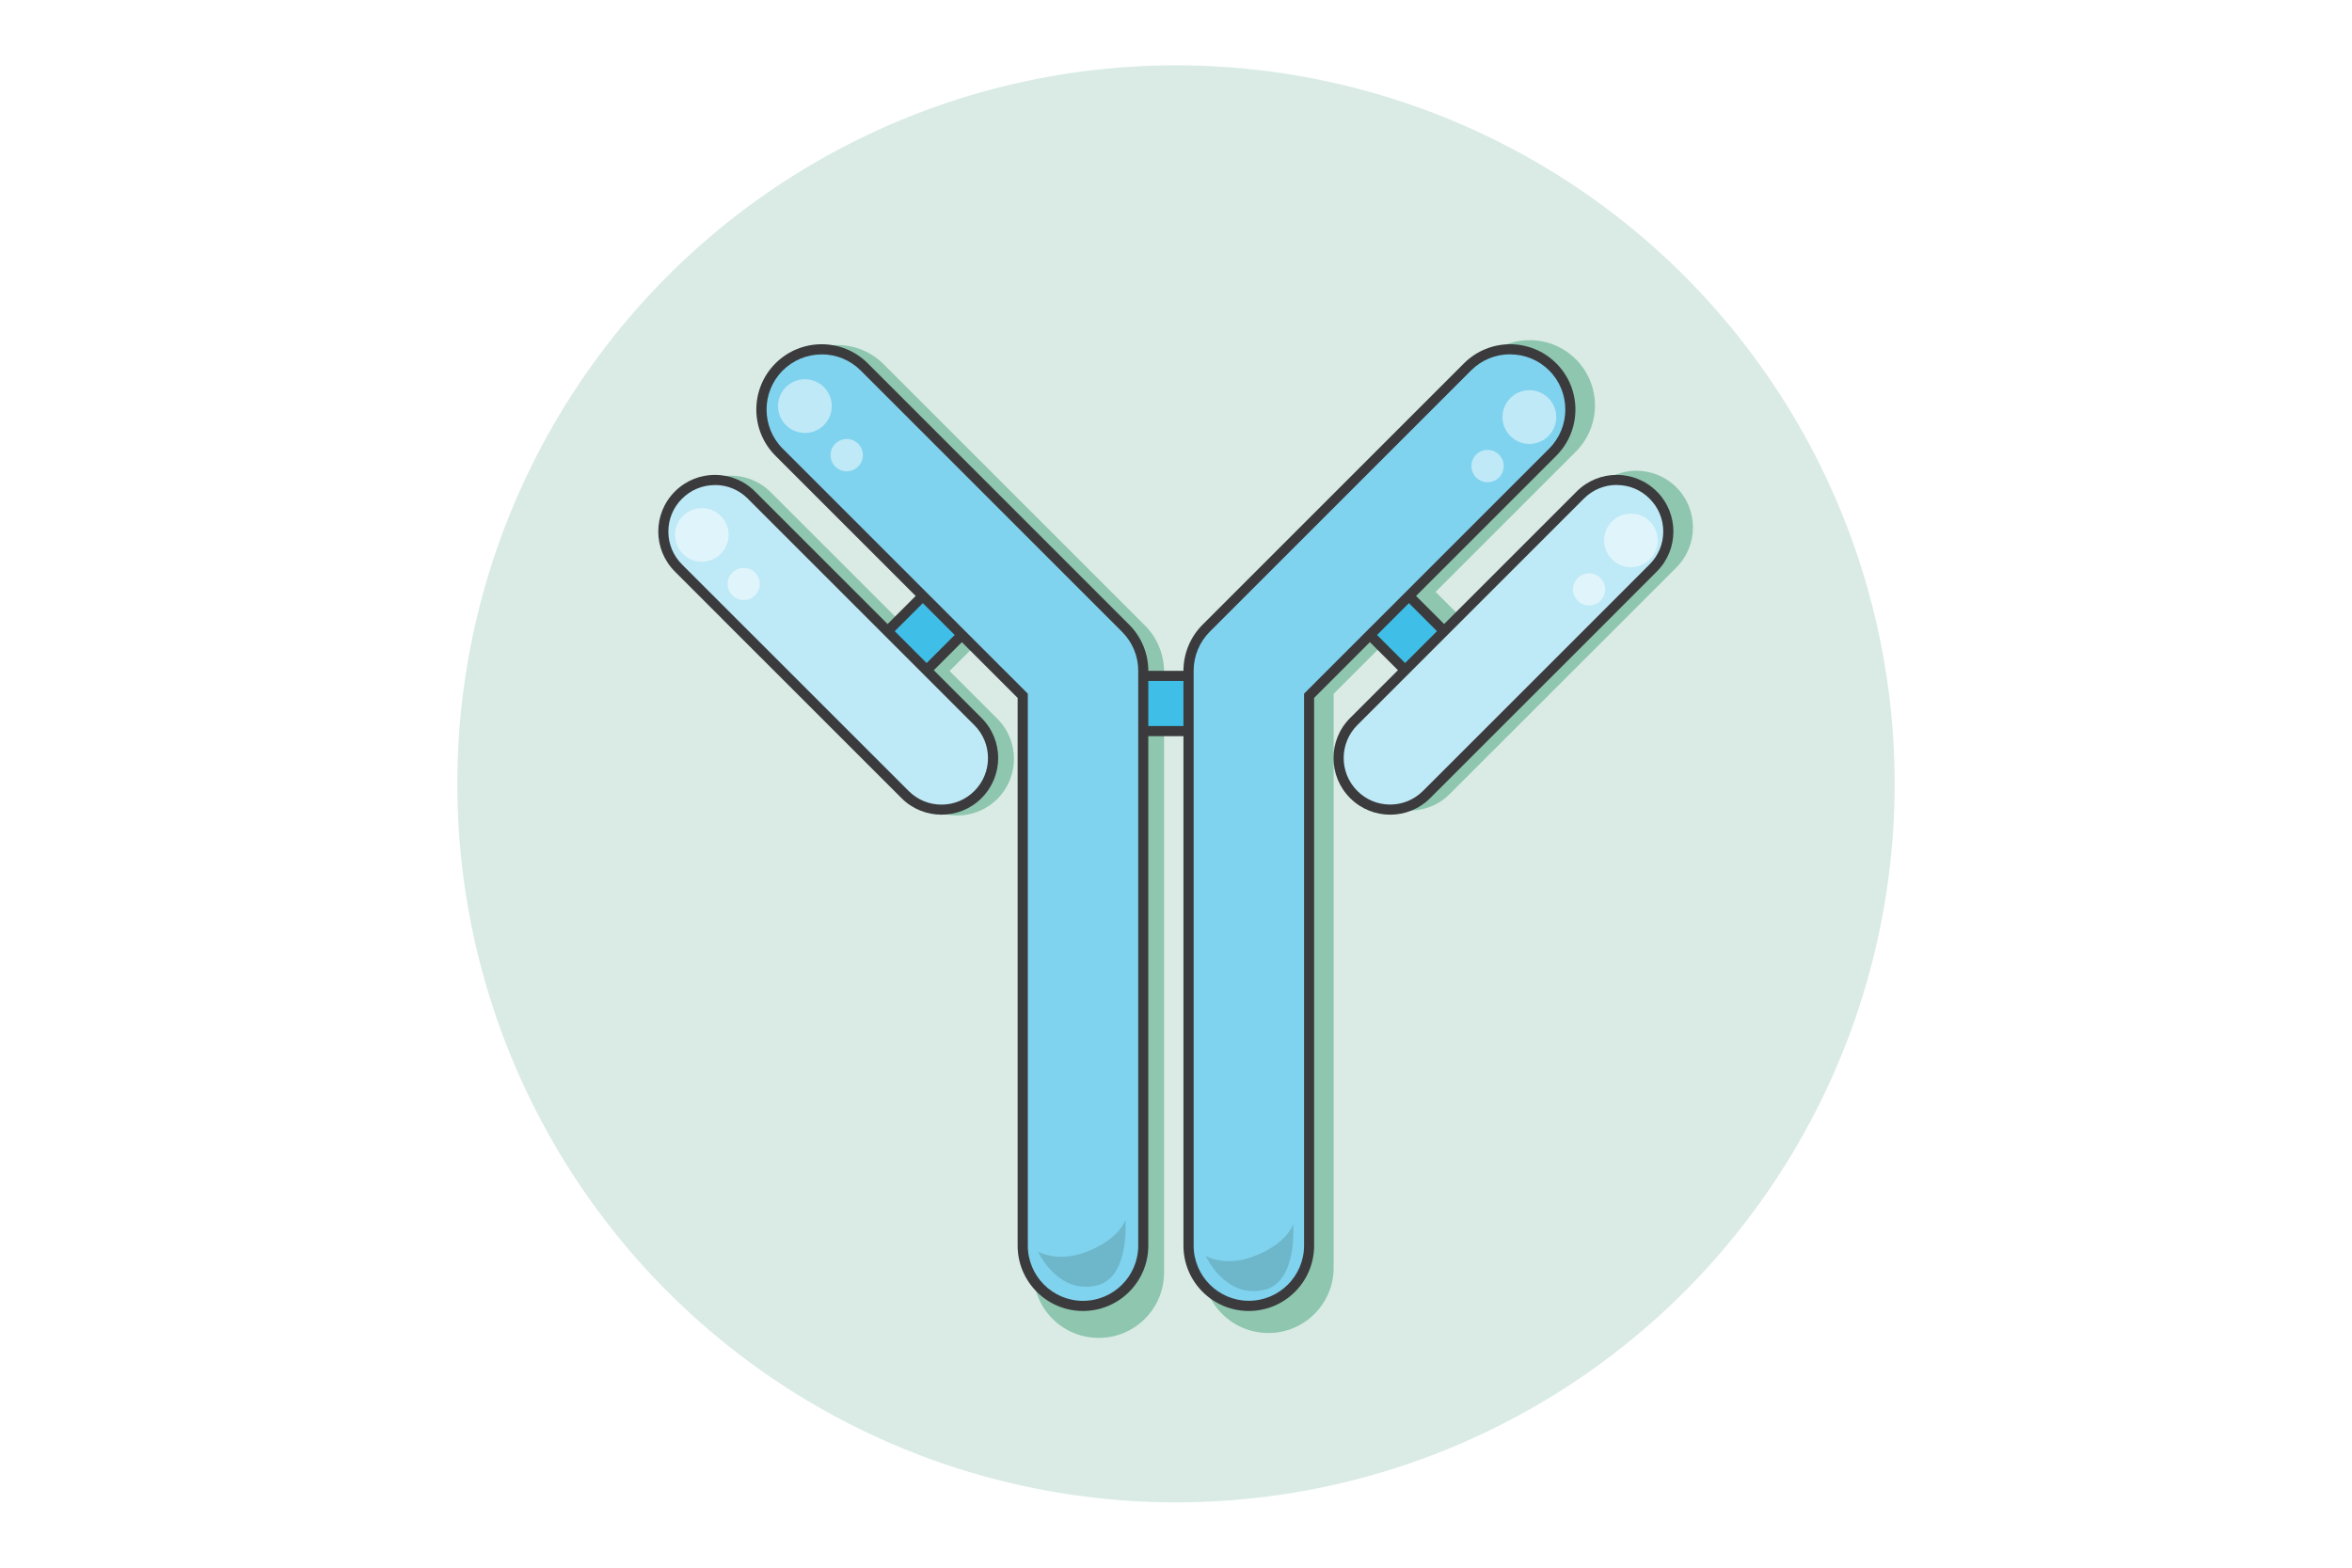 <?xml version="1.0" encoding="UTF-8"?>
<svg id="vdjay" xmlns="http://www.w3.org/2000/svg" viewBox="0 0 360 240">
  <defs>
    <style>
      .cls-1 {
        fill: #6eb7cb;
      }

      .cls-2 {
        fill: #d9ebe4;
      }

      .cls-3 {
        fill: #3fbee7;
      }

      .cls-4 {
        opacity: .5;
      }

      .cls-4, .cls-5 {
        fill: #fff;
      }

      .cls-6 {
        fill: #80d3ef;
      }

      .cls-7 {
        fill: #8ec6af;
      }

      .cls-8 {
        fill: #3b3b3d;
      }

      .cls-9 {
        fill: #bee9f6;
      }
    </style>
  </defs>
  <rect class="cls-5" width="360" height="240"/>
  <g>
    <circle class="cls-2" cx="180" cy="120" r="110"/>
    <g>
      <path class="cls-7" d="M178.17,102.82v92c0,5.52-4.47,10-10,10s-10-4.48-10-10v-87.86l-8.53-8.53-4.3,4.29,7.32,7.32c3.38,3.39,3.38,8.88,0,12.26-1.7,1.7-3.92,2.54-6.13,2.54s-4.45-.84-6.13-2.54l-26.02-26.01-8.67-8.67c-3.38-3.39-3.38-8.87,0-12.26,3.39-3.39,8.88-3.39,12.26,0l20.3,20.29,4.3-4.29-21.47-21.47c-3.9-3.9-3.9-10.24,0-14.14,3.91-3.9,10.24-3.9,14.14,0l40,40c1.88,1.88,2.93,4.42,2.93,7.07Z"/>
      <path class="cls-7" d="M184.13,102.07v92c0,5.52,4.47,10,10,10s10-4.48,10-10v-87.86s8.53-8.53,8.53-8.53l4.3,4.29-7.32,7.32c-3.38,3.39-3.38,8.88,0,12.26,1.7,1.7,3.92,2.54,6.13,2.54s4.45-.84,6.13-2.54l26.02-26.01,8.67-8.67c3.38-3.39,3.38-8.87,0-12.26-3.39-3.39-8.88-3.39-12.26,0l-20.3,20.29-4.3-4.29,21.47-21.47c3.9-3.9,3.9-10.24,0-14.14-3.91-3.9-10.24-3.9-14.14,0l-40,40c-1.88,1.88-2.93,4.42-2.93,7.07Z"/>
    </g>
    <g>
      <g>
        <g>
          <rect class="cls-3" x="166.53" y="103.48" width="28.45" height="8.45"/>
          <path class="cls-8" d="M194.21,104.25v6.9h-26.9v-6.9h26.9M195.76,102.7h-30v10h30v-10h0Z"/>
        </g>
        <g>
          <g>
            <rect class="cls-3" x="126.53" y="93.48" width="28.45" height="8.45" transform="translate(-27.86 128.15) rotate(-45)"/>
            <path class="cls-8" d="M147.83,85.75l4.88,4.88-19.02,19.02-4.88-4.88,19.02-19.02M147.83,83.56l-21.21,21.21,7.07,7.07,21.21-21.21-7.07-7.07h0Z"/>
          </g>
          <g>
            <path class="cls-6" d="M165.76,199.93c-5.09,0-9.23-4.14-9.23-9.22v-84.18l-37.3-37.3c-3.6-3.6-3.6-9.45,0-13.05,1.74-1.74,4.06-2.7,6.52-2.7s4.78.96,6.52,2.7l40,40c1.74,1.74,2.7,4.06,2.7,6.52v88c0,5.09-4.14,9.22-9.23,9.22Z"/>
            <path class="cls-8" d="M125.76,54.25c2.26,0,4.38.88,5.98,2.47l40,40c1.6,1.6,2.48,3.72,2.48,5.98v88c0,4.66-3.79,8.45-8.45,8.45s-8.45-3.79-8.45-8.45v-84.5l-.45-.45-37.07-37.07c-3.29-3.29-3.29-8.66,0-11.95,1.6-1.6,3.72-2.47,5.98-2.47M125.76,52.7c-2.56,0-5.12.98-7.07,2.93-3.9,3.91-3.9,10.24,0,14.14l37.07,37.07v83.86c0,5.52,4.48,10,10,10s10-4.48,10-10v-88c0-2.65-1.05-5.2-2.93-7.07l-40-40c-1.95-1.95-4.51-2.93-7.07-2.93h0Z"/>
          </g>
          <g>
            <path class="cls-9" d="M144.11,123.95c-2.11,0-4.1-.82-5.58-2.31l-26.02-26.01-8.66-8.67c-3.08-3.08-3.08-8.09,0-11.17,1.49-1.49,3.47-2.31,5.58-2.31s4.09.82,5.58,2.31l34.68,34.68c3.08,3.08,3.08,8.09,0,11.17-1.49,1.49-3.48,2.31-5.58,2.31Z"/>
            <path class="cls-8" d="M109.43,74.25c1.9,0,3.69.74,5.03,2.09l34.68,34.68c2.78,2.78,2.78,7.29,0,10.07-1.35,1.35-3.13,2.09-5.03,2.09s-3.69-.74-5.03-2.09l-26.02-26.01-8.67-8.67c-1.35-1.35-2.09-3.13-2.09-5.03s.74-3.69,2.09-5.03c1.35-1.35,3.13-2.09,5.03-2.09M109.43,72.7c-2.22,0-4.44.85-6.13,2.54-3.39,3.39-3.39,8.87,0,12.26l8.66,8.67,26.02,26.01c1.69,1.7,3.91,2.54,6.13,2.54s4.43-.84,6.13-2.54c3.39-3.39,3.39-8.87,0-12.26l-34.68-34.68c-1.69-1.69-3.91-2.54-6.13-2.54h0Z"/>
          </g>
          <path class="cls-1" d="M158.86,191.58s2.89,1.78,7.35.09c5.2-1.97,6.05-4.93,6.05-4.93,0,0,.74,8.84-4.37,10.05-6.08,1.44-9.02-5.21-9.02-5.21Z"/>
        </g>
        <g>
          <g>
            <rect class="cls-3" x="211.91" y="83.48" width="8.45" height="28.45" transform="translate(-5.78 181.45) rotate(-45)"/>
            <path class="cls-8" d="M209.07,85.75l19.02,19.02-4.88,4.88-19.02-19.02,4.88-4.88M209.07,83.56l-7.07,7.07,21.21,21.21,7.07-7.07-21.21-21.21h0Z"/>
          </g>
          <g>
            <path class="cls-6" d="M191.14,199.93c-5.09,0-9.23-4.14-9.23-9.22v-88c0-2.46.96-4.78,2.7-6.52l40-40c1.74-1.74,4.06-2.7,6.52-2.7s4.78.96,6.52,2.7c3.6,3.6,3.6,9.45,0,13.05l-37.3,37.3v84.18c0,5.09-4.14,9.22-9.23,9.22Z"/>
            <path class="cls-8" d="M231.14,54.25c2.26,0,4.38.88,5.98,2.47,3.29,3.29,3.29,8.66,0,11.95l-37.07,37.07-.45.45v84.5c0,4.66-3.79,8.45-8.45,8.45s-8.45-3.79-8.45-8.45v-88c0-2.26.88-4.38,2.47-5.98l40-40c1.6-1.6,3.72-2.47,5.98-2.47M231.14,52.7c-2.56,0-5.12.98-7.07,2.93l-40,40c-1.88,1.88-2.93,4.42-2.93,7.07v88c0,5.52,4.48,10,10,10s10-4.48,10-10v-83.86l37.07-37.07c3.9-3.91,3.9-10.24,0-14.14-1.95-1.95-4.51-2.93-7.07-2.93h0Z"/>
          </g>
          <g>
            <path class="cls-9" d="M212.78,123.95c-2.11,0-4.09-.82-5.58-2.31-3.08-3.08-3.08-8.09,0-11.17l34.68-34.68c1.49-1.49,3.47-2.31,5.58-2.31s4.09.82,5.58,2.31c3.08,3.08,3.08,8.09,0,11.17l-8.67,8.67-26.02,26.01c-1.49,1.49-3.47,2.31-5.58,2.31Z"/>
            <path class="cls-8" d="M247.46,74.25c1.9,0,3.69.74,5.03,2.09,1.35,1.35,2.09,3.13,2.09,5.03s-.74,3.69-2.09,5.03l-8.66,8.67-26.02,26.01c-1.34,1.34-3.13,2.09-5.03,2.09s-3.69-.74-5.03-2.09c-2.78-2.78-2.78-7.29,0-10.07l34.68-34.68c1.35-1.35,3.13-2.09,5.03-2.09M247.46,72.7c-2.22,0-4.44.85-6.13,2.54l-34.68,34.68c-3.39,3.39-3.39,8.87,0,12.26,1.7,1.7,3.91,2.54,6.13,2.54s4.44-.84,6.13-2.54l26.02-26.01,8.66-8.67c3.39-3.39,3.39-8.87,0-12.26-1.69-1.69-3.91-2.54-6.13-2.54h0Z"/>
          </g>
        </g>
        <path class="cls-1" d="M184.53,192.25s2.89,1.78,7.35.09c5.2-1.97,6.05-4.93,6.05-4.93,0,0,.74,8.84-4.37,10.05-6.08,1.44-9.02-5.21-9.02-5.21Z"/>
      </g>
      <g>
        <circle class="cls-4" cx="123.2" cy="62.17" r="4.11"/>
        <circle class="cls-4" cx="129.6" cy="69.68" r="2.47"/>
      </g>
      <g>
        <circle class="cls-4" cx="107.42" cy="81.89" r="4.11"/>
        <circle class="cls-4" cx="113.83" cy="89.4" r="2.47"/>
      </g>
      <g>
        <circle class="cls-4" cx="249.63" cy="82.73" r="4.11"/>
        <circle class="cls-4" cx="243.23" cy="90.23" r="2.47"/>
      </g>
      <g>
        <circle class="cls-4" cx="234.09" cy="63.85" r="4.11"/>
        <circle class="cls-4" cx="227.69" cy="71.35" r="2.47"/>
      </g>
    </g>
  </g>
</svg>